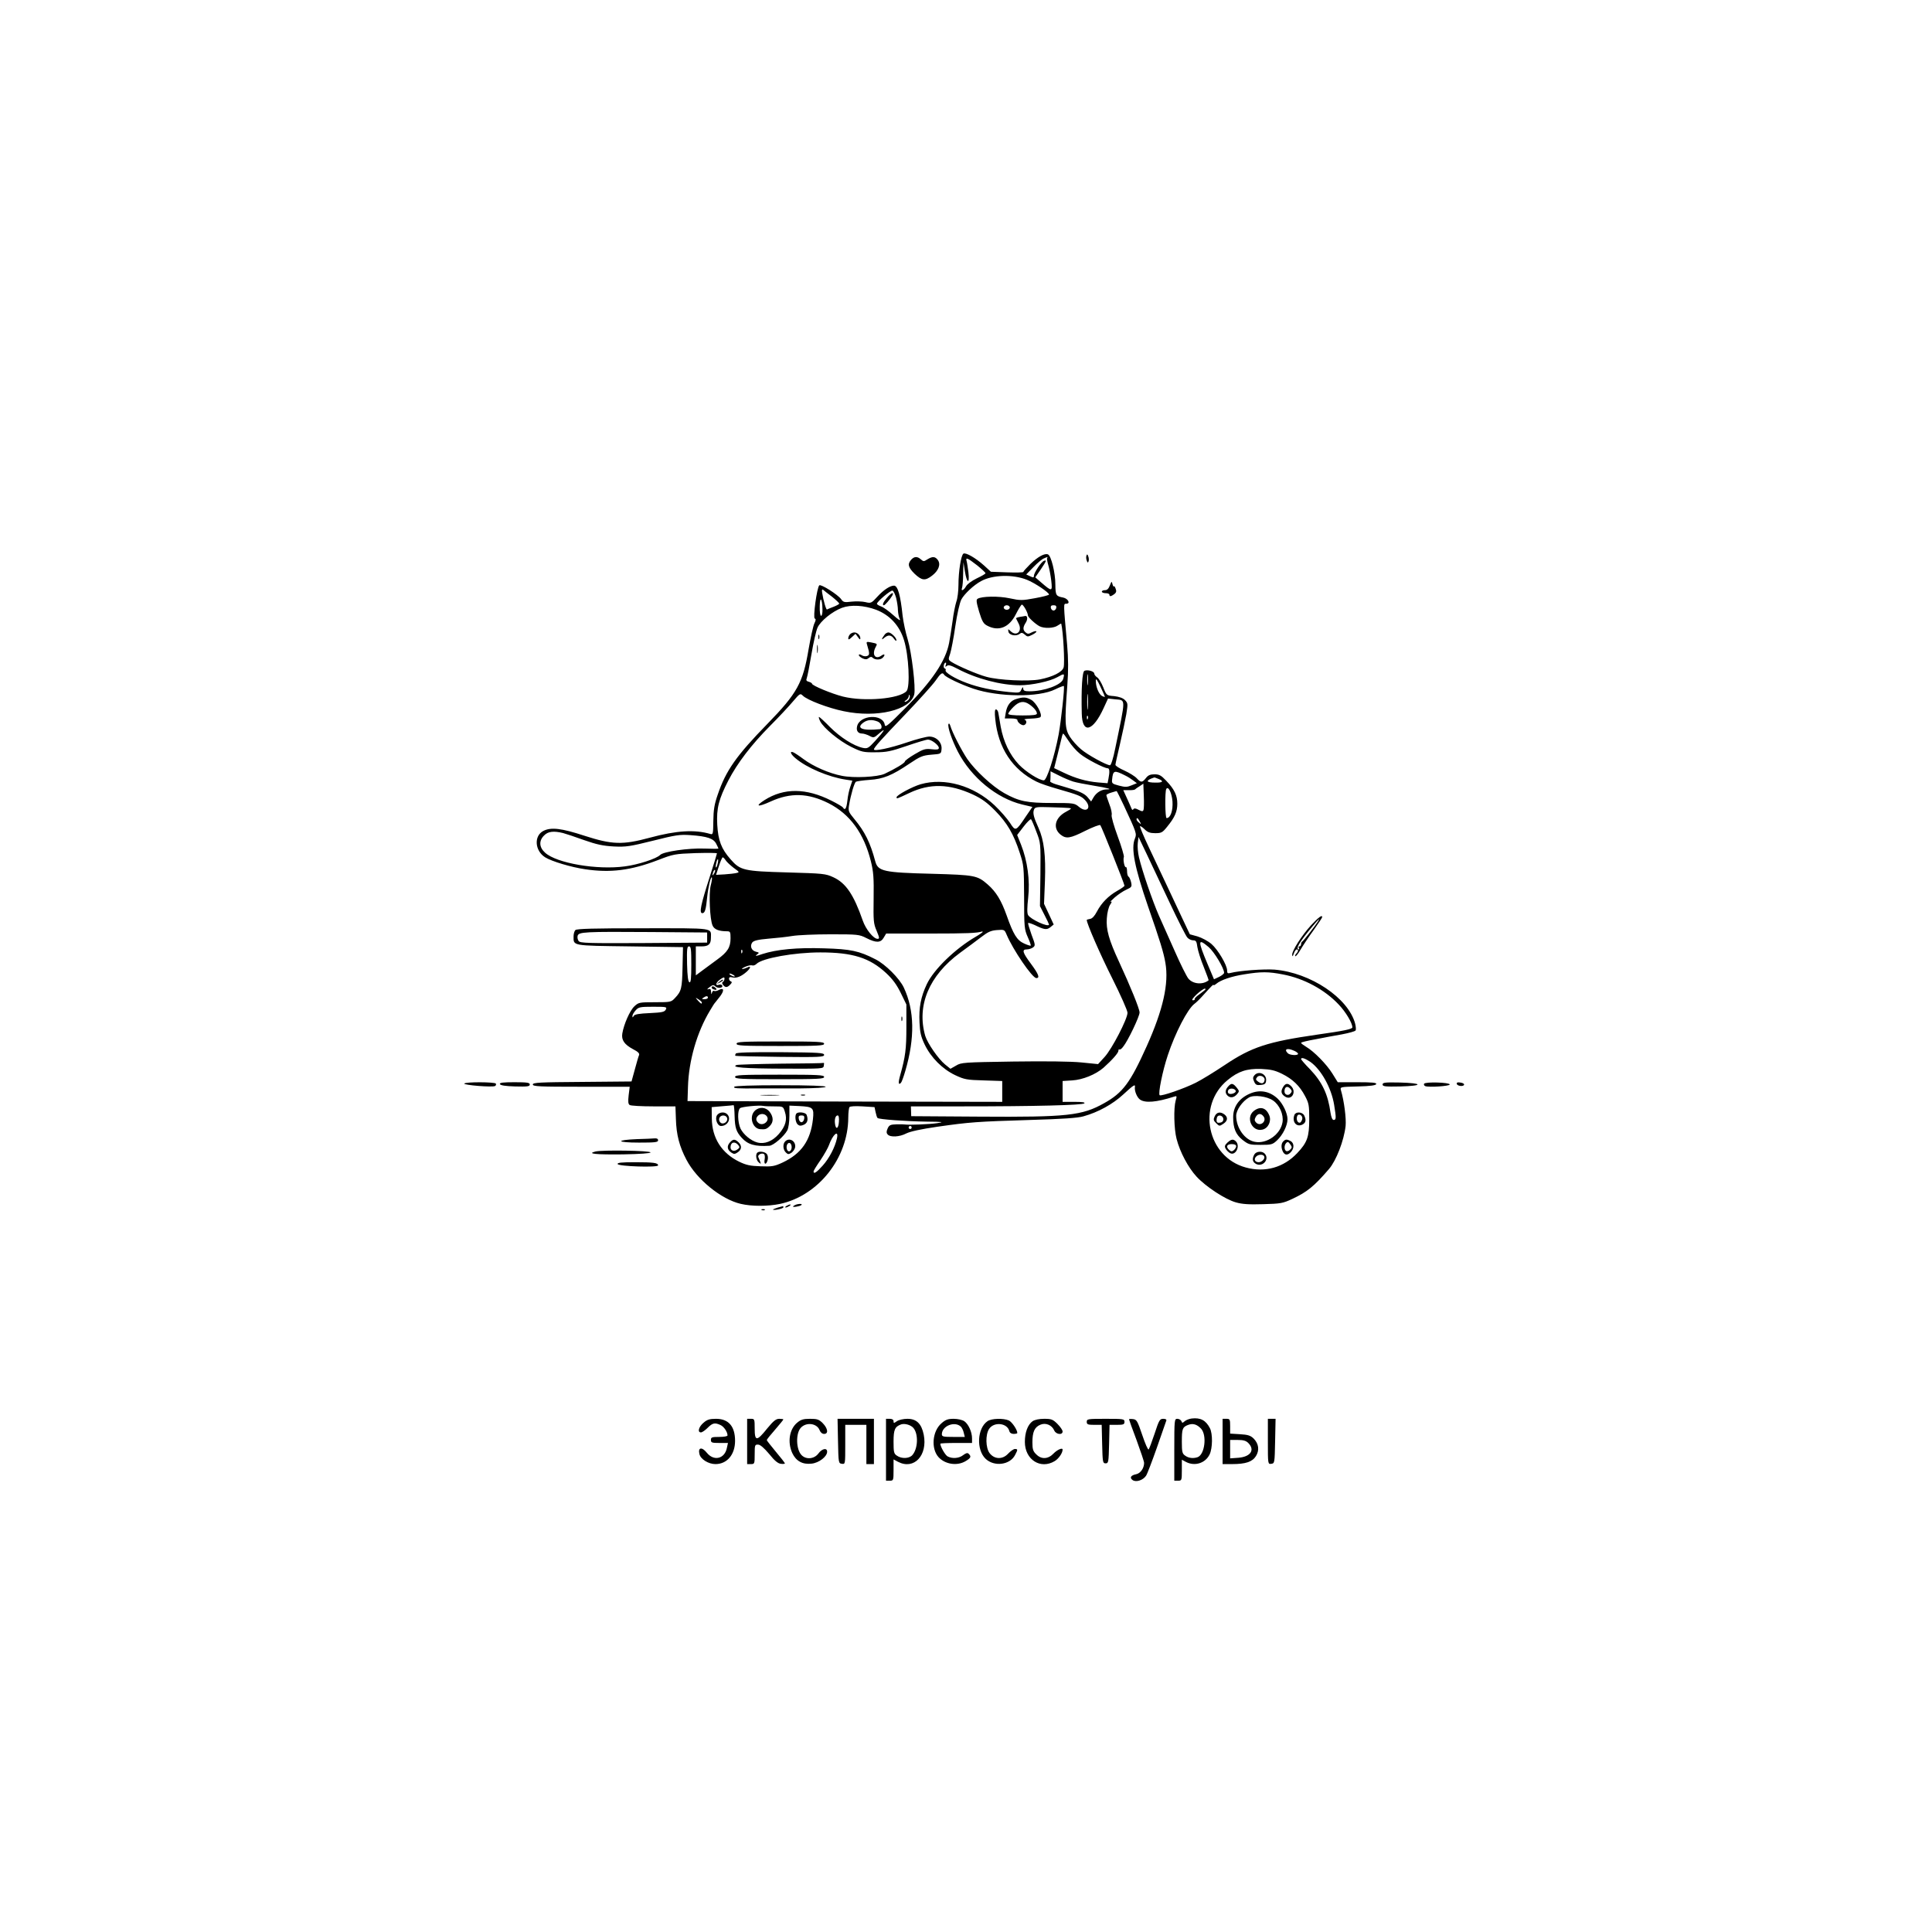 <?xml version="1.0" encoding="UTF-8" standalone="no"?> <svg xmlns="http://www.w3.org/2000/svg" version="1.0" width="1280pt" height="1280pt" viewBox="0 0 1280 1280" preserveAspectRatio="xMidYMid meet"><g transform="translate(0,1280) scale(0.1,-0.1)" fill="#000000" stroke="none"><path d="M6383 9132 c-16 -10 -33 -119 -33 -208 0 -39 -6 -89 -14 -110 -7 -22 -19 -79 -25 -129 -7 -49 -17 -115 -23 -145 -23 -119 -112 -252 -290 -431 -113 -114 -133 -131 -136 -112 -11 77 -169 67 -184 -11 -6 -29 8 -46 34 -46 11 0 32 -7 48 -15 28 -15 31 -14 66 17 48 42 33 15 -29 -52 -43 -47 -50 -51 -80 -45 -61 13 -150 70 -217 137 -37 38 -70 68 -74 68 -3 0 0 -13 8 -29 24 -46 125 -129 205 -169 69 -34 81 -37 160 -36 74 0 103 6 208 42 67 23 130 42 141 42 24 0 72 -37 72 -55 0 -11 -11 -13 -47 -9 -42 5 -56 1 -113 -33 -36 -21 -65 -43 -65 -48 1 -10 -68 -51 -135 -82 -47 -21 -203 -29 -282 -13 -85 16 -191 63 -255 111 -29 22 -60 42 -68 45 -25 10 -17 -13 16 -40 74 -63 219 -124 331 -141 l45 -7 -13 -39 c-8 -21 -17 -63 -20 -94 -6 -53 -16 -67 -29 -45 -4 6 -38 26 -76 45 -168 85 -315 86 -444 4 -67 -43 -44 -48 41 -9 132 60 248 56 382 -11 143 -72 236 -200 282 -386 17 -69 20 -110 18 -245 -2 -149 -1 -167 20 -215 19 -46 20 -53 6 -53 -27 0 -78 63 -98 121 -60 172 -112 249 -195 287 -52 24 -66 25 -305 32 -287 8 -311 13 -375 86 -62 70 -83 125 -89 230 -6 109 10 170 74 294 59 114 152 236 276 361 57 57 125 130 151 161 46 54 49 56 66 39 29 -29 168 -82 271 -103 219 -46 441 7 467 111 11 44 -17 278 -43 364 -14 45 -29 116 -34 158 -14 135 -32 199 -57 199 -26 0 -69 -28 -110 -73 -40 -44 -43 -45 -80 -36 -21 5 -62 6 -91 3 -48 -6 -55 -4 -69 16 -22 31 -135 102 -145 92 -16 -16 -43 -215 -30 -220 8 -2 8 -11 -2 -31 -8 -15 -25 -93 -39 -173 -37 -222 -76 -292 -272 -493 -206 -211 -276 -310 -330 -470 -22 -63 -28 -100 -29 -173 -1 -88 -2 -93 -21 -87 -102 30 -223 23 -400 -25 -181 -49 -250 -46 -433 13 -153 50 -221 58 -272 32 -64 -33 -57 -132 12 -175 43 -27 174 -66 265 -79 167 -25 303 -8 483 61 101 39 110 41 248 46 78 2 142 2 142 -2 0 -3 -22 -75 -49 -159 -58 -181 -70 -237 -48 -237 17 0 24 22 32 105 7 68 24 139 31 132 3 -2 0 -26 -7 -52 -14 -55 -6 -228 12 -267 11 -26 43 -38 95 -38 22 0 24 -4 24 -46 0 -60 -19 -91 -88 -141 -32 -23 -76 -56 -99 -73 l-43 -32 0 96 0 96 38 0 c46 0 62 14 62 56 0 69 33 64 -449 64 -327 0 -440 -3 -449 -12 -7 -7 -12 -26 -12 -42 0 -63 -14 -61 372 -66 l353 -5 -3 -134 c-3 -138 -7 -158 -50 -203 -25 -27 -29 -28 -133 -28 -103 0 -108 -1 -136 -27 -30 -28 -70 -119 -80 -180 -7 -43 13 -73 71 -104 33 -17 44 -28 40 -39 -4 -8 -16 -51 -28 -95 l-22 -80 -327 -3 c-281 -2 -327 -4 -327 -17 0 -13 44 -15 321 -15 l321 0 -7 -56 c-5 -43 -3 -59 7 -65 7 -5 78 -9 158 -9 l145 0 3 -83 c3 -105 23 -182 70 -271 68 -130 230 -262 360 -292 73 -17 179 -17 261 0 253 55 450 304 451 571 0 33 4 65 8 70 4 6 38 8 87 5 l79 -5 7 -33 c4 -18 9 -36 13 -39 9 -9 183 -22 326 -24 108 -1 118 -3 70 -10 -51 -8 -192 -13 -215 -9 -5 1 -31 2 -56 1 -39 -1 -48 -5 -58 -27 -9 -20 -9 -30 0 -40 17 -20 79 -17 124 7 27 13 95 28 205 44 217 31 261 34 615 45 212 6 316 13 353 24 98 27 195 81 264 145 67 62 81 71 77 49 -4 -25 14 -69 34 -83 34 -24 109 -18 224 19 21 7 21 5 12 -26 -14 -50 -11 -187 6 -253 22 -87 78 -192 133 -251 61 -66 189 -150 260 -170 42 -12 86 -15 181 -12 116 3 131 6 193 35 98 46 143 82 243 198 48 56 99 188 110 285 5 49 -10 167 -31 237 -6 22 -5 22 112 25 83 2 119 7 122 16 3 9 -27 12 -126 12 l-129 0 -36 58 c-38 61 -121 146 -174 177 -18 11 -33 22 -33 26 0 4 42 14 93 23 50 10 130 25 177 33 47 9 88 20 91 26 4 5 2 26 -3 46 -46 170 -296 337 -534 357 -72 5 -235 -7 -291 -22 -19 -5 -23 -2 -23 16 0 36 -61 139 -104 176 -22 19 -63 41 -92 50 l-51 14 -51 108 c-28 59 -74 157 -102 217 -29 61 -81 172 -117 248 -36 76 -63 140 -60 143 2 3 16 -6 30 -20 20 -20 36 -26 71 -26 40 0 48 4 79 43 50 61 67 100 67 152 0 55 -19 96 -74 153 -33 35 -46 42 -77 42 -28 0 -43 -6 -57 -25 -25 -31 -33 -31 -61 -1 -12 13 -49 36 -82 51 -32 14 -59 31 -59 38 0 7 14 68 30 137 16 69 35 158 42 198 11 69 11 73 -9 94 -14 14 -39 22 -71 26 -51 4 -51 4 -73 59 -12 30 -30 60 -41 66 -10 7 -18 17 -18 24 0 15 -43 28 -65 19 -15 -5 -22 -119 -18 -284 3 -137 74 -119 145 37 l29 63 46 -5 c73 -8 73 19 2 -324 -13 -66 -28 -113 -35 -113 -23 0 -151 70 -193 107 -24 20 -57 57 -73 82 -33 52 -35 97 -17 337 8 105 7 179 -1 272 -25 281 -25 272 -6 272 30 0 13 34 -20 41 -48 9 -51 14 -52 87 0 78 -28 191 -49 199 -22 9 -66 -15 -116 -63 -26 -26 -47 -49 -47 -53 0 -4 -48 -5 -107 -3 l-108 4 -46 42 c-57 51 -121 87 -136 78z m555 -28 c-3 -3 0 -24 7 -47 7 -23 16 -71 20 -105 8 -73 5 -73 -68 -10 l-38 33 36 52 c39 58 41 65 21 57 -18 -7 -66 -79 -66 -99 0 -12 -4 -13 -25 -3 l-26 12 48 49 c26 27 57 53 68 57 25 11 30 12 23 4z m-465 -49 c31 -25 57 -49 56 -53 0 -4 -26 -19 -58 -34 -33 -16 -63 -38 -71 -53 -15 -27 -36 -35 -26 -9 3 9 7 50 7 92 l2 77 10 -62 c13 -80 32 -84 23 -5 -4 31 -9 65 -12 75 -8 27 6 21 69 -28z m330 -96 c51 -20 147 -84 147 -98 0 -4 -42 -15 -92 -24 -86 -16 -98 -16 -168 -1 -74 16 -185 14 -213 -3 -11 -6 -8 -24 10 -86 20 -65 29 -80 55 -93 75 -39 144 -11 188 76 16 32 34 61 39 64 8 5 41 -51 41 -71 0 -12 49 -57 77 -72 31 -16 95 -14 121 5 12 8 22 14 23 12 13 -52 24 -257 16 -289 -8 -31 -71 -63 -156 -80 -78 -15 -273 -6 -356 17 -60 16 -190 72 -232 99 -21 14 -21 17 -8 54 7 22 23 103 34 181 12 82 29 156 40 178 19 36 82 96 131 122 76 42 210 46 303 9z m-1290 -113 c26 -21 47 -41 47 -45 0 -4 -17 -13 -37 -21 -21 -8 -41 -16 -44 -18 -6 -3 -24 60 -32 111 -3 19 -1 25 7 19 6 -5 32 -26 59 -46z m424 -7 c6 -24 12 -61 12 -82 1 -21 6 -48 13 -60 6 -13 -12 -1 -43 27 -30 27 -66 53 -81 58 -16 6 -28 13 -28 18 0 14 91 91 103 87 7 -2 17 -23 24 -48z m-488 -76 c1 -24 -3 -43 -9 -43 -6 0 -10 27 -9 63 1 71 17 53 18 -20z m356 -3 c90 -35 154 -104 184 -200 32 -102 42 -311 17 -339 -47 -51 -280 -71 -421 -36 -75 19 -205 73 -205 85 0 4 -10 10 -21 13 -16 4 -20 10 -14 24 4 10 18 81 31 158 13 77 31 156 40 176 19 44 98 108 162 132 60 22 146 17 227 -13z m885 15 c0 -8 -9 -15 -20 -15 -11 0 -20 7 -20 15 0 8 9 15 20 15 11 0 20 -7 20 -15z m308 -2 c-2 -10 -10 -18 -18 -18 -8 0 -16 8 -18 18 -2 12 3 17 18 17 15 0 20 -5 18 -17z m-732 -379 c-5 -13 -4 -14 7 -6 10 9 27 4 71 -19 124 -66 289 -109 413 -109 78 0 200 26 249 54 46 26 48 25 38 -12 -11 -40 -126 -82 -224 -82 -31 0 -40 4 -41 18 0 13 -3 12 -12 -6 -10 -23 -14 -23 -81 -17 -110 11 -204 31 -281 60 -79 29 -148 71 -140 85 3 4 0 10 -7 12 -11 4 -5 38 8 38 3 0 3 -7 0 -16z m941 -126 c-2 -18 -4 -6 -4 27 0 33 2 48 4 33 2 -15 2 -42 0 -60z m-952 62 c10 -17 114 -66 195 -93 167 -56 433 -58 541 -4 29 14 55 24 57 22 7 -6 -18 -230 -34 -320 -27 -145 -79 -305 -98 -305 -31 0 -119 56 -166 105 -61 65 -102 152 -120 250 -6 39 -14 80 -16 93 -2 12 -9 22 -16 22 -7 0 -9 -20 -4 -65 19 -191 114 -334 272 -413 23 -12 88 -34 145 -50 133 -38 153 -46 178 -73 46 -50 12 -88 -40 -45 -30 25 -34 26 -177 26 -169 0 -221 11 -318 65 -80 45 -192 149 -246 227 -38 57 -99 175 -112 220 -5 14 -9 18 -12 11 -8 -18 23 -107 62 -183 89 -171 257 -309 426 -350 l68 -16 -44 -64 c-66 -99 -68 -99 -105 -41 -18 27 -63 79 -101 115 -139 131 -332 186 -491 140 -55 -16 -159 -72 -159 -86 0 -12 1 -11 84 28 137 65 265 62 422 -10 59 -28 93 -52 148 -108 79 -81 121 -152 162 -278 27 -82 28 -93 29 -295 0 -199 2 -213 24 -263 13 -29 22 -54 20 -57 -3 -2 -22 4 -44 14 -47 21 -71 59 -116 187 -35 98 -69 155 -125 204 -69 60 -84 63 -369 71 -320 8 -358 16 -376 82 -33 124 -69 197 -139 281 -38 46 -41 53 -35 90 12 72 35 150 46 157 6 3 46 9 89 12 92 6 149 29 266 108 70 47 86 54 144 59 65 5 65 5 68 37 4 44 -34 83 -81 83 -18 0 -85 -17 -149 -39 -112 -38 -218 -60 -218 -46 0 12 48 66 213 238 88 92 176 190 195 217 35 51 46 58 57 40z m1065 -146 c0 -3 -9 0 -19 5 -21 12 -41 60 -41 100 0 20 7 11 30 -37 17 -35 30 -66 30 -68z m-113 -76 c-2 -24 -4 -5 -4 42 0 47 2 66 4 43 2 -24 2 -62 0 -85z m-1187 57 c-7 -8 -18 -15 -24 -15 -6 0 -3 5 7 11 9 5 17 18 18 27 0 11 2 12 6 4 3 -7 -1 -19 -7 -27z m1187 -127 c-3 -8 -6 -5 -6 6 -1 11 2 17 5 13 3 -3 4 -12 1 -19z m-1393 -18 c27 -10 37 -49 14 -51 -116 -12 -160 7 -106 45 26 18 56 20 92 6z m1266 -129 c17 -27 51 -66 75 -85 41 -34 160 -96 184 -96 12 0 14 -23 5 -68 l-6 -31 -62 5 c-80 7 -152 28 -229 65 l-63 30 22 87 c12 48 24 99 28 115 3 15 8 27 10 27 2 0 18 -22 36 -49z m30 -269 c19 -6 80 -18 135 -27 98 -16 129 -25 87 -25 -34 0 -67 -20 -86 -51 l-17 -29 -24 29 c-17 20 -47 35 -97 51 -40 12 -91 28 -113 34 -22 7 -39 16 -37 19 1 4 2 20 2 37 l0 30 58 -29 c31 -16 73 -33 92 -39z m345 40 c17 -8 40 -23 53 -33 l24 -18 -35 -14 c-28 -12 -42 -13 -83 -2 -46 12 -49 15 -46 41 6 61 14 63 87 26z m219 -22 c39 -15 31 -26 -18 -25 -66 0 -69 14 -9 34 1 1 13 -3 27 -9z m-98 -206 c-4 -11 -10 -11 -33 1 -18 10 -29 11 -34 4 -4 -7 -8 -6 -12 3 -3 7 -16 38 -30 68 l-25 55 37 0 c20 -1 38 2 41 5 3 3 16 13 30 21 l25 17 3 -81 c2 -44 1 -86 -2 -93z m192 56 c4 -60 -13 -110 -39 -110 -10 0 -12 176 -2 193 13 22 37 -27 41 -83z m-322 -27 c85 -183 86 -186 73 -219 -27 -64 -2 -190 87 -449 79 -226 104 -308 115 -374 24 -137 -15 -310 -124 -553 -109 -242 -158 -308 -282 -377 -146 -82 -242 -93 -824 -89 l-454 3 -1 33 -1 32 337 0 c489 0 800 8 812 20 7 7 -14 10 -67 10 l-77 0 0 69 0 69 63 4 c70 4 156 39 208 84 57 51 99 98 99 113 0 8 3 11 6 8 4 -3 15 4 25 18 32 39 109 201 109 227 0 24 -61 174 -137 338 -66 142 -86 213 -80 286 2 36 12 76 22 90 12 18 13 24 4 20 -8 -4 4 8 26 28 22 19 57 43 78 52 35 16 37 20 31 48 -4 17 -11 34 -17 38 -6 3 -10 20 -10 37 0 16 -4 28 -7 26 -10 -6 -21 51 -14 68 2 7 -16 69 -41 136 -25 68 -43 131 -40 141 3 10 -3 42 -15 71 -11 30 -20 57 -20 61 0 4 15 12 33 17 17 5 33 10 35 10 1 1 23 -43 48 -96z m-366 -16 c23 -2 21 -4 -17 -25 -74 -39 -90 -109 -36 -152 37 -29 63 -25 164 26 51 25 95 42 99 37 8 -9 160 -389 160 -401 0 -4 -21 -19 -48 -34 -58 -33 -104 -79 -135 -138 -15 -29 -31 -46 -45 -48 -12 -2 -22 -5 -22 -7 0 -24 90 -230 170 -389 55 -110 100 -211 100 -226 0 -41 -104 -241 -152 -293 l-43 -47 -110 11 c-69 7 -237 9 -453 6 -327 -5 -344 -6 -378 -27 l-37 -21 -36 29 c-45 37 -116 140 -131 189 -58 201 25 399 230 550 47 34 110 81 140 104 44 34 64 44 105 47 49 4 50 3 64 -30 42 -100 170 -288 197 -288 25 0 15 26 -36 95 -56 75 -61 95 -27 95 13 0 31 6 41 13 16 12 16 17 -10 85 -14 40 -25 75 -22 77 2 2 22 -4 44 -14 63 -31 79 -33 103 -14 l22 18 -32 69 -32 68 6 152 c6 168 -6 270 -43 352 -32 70 -38 97 -30 119 7 18 15 20 106 17 55 -1 110 -4 124 -5z m-214 -157 c29 -75 29 -76 27 -284 l-3 -209 30 -59 c17 -32 30 -61 30 -63 0 -22 -123 34 -139 63 -7 13 -6 51 1 115 13 113 -5 244 -47 350 l-26 65 43 56 c23 30 46 52 49 48 4 -4 20 -41 35 -82z m685 68 c11 -21 11 -22 -4 -9 -10 7 -17 17 -17 22 0 15 9 10 21 -13z m-3821 -77 c19 -5 82 -26 140 -47 83 -29 124 -38 196 -42 82 -4 107 0 260 38 151 38 177 42 249 37 111 -8 152 -22 170 -57 8 -16 15 -30 15 -32 0 -2 -42 -2 -94 0 -105 4 -270 -20 -292 -42 -24 -25 -147 -65 -234 -76 -184 -25 -453 21 -529 91 -39 35 -42 79 -6 114 26 27 63 31 125 16z m4021 -465 c54 -115 106 -217 115 -227 9 -11 27 -19 39 -19 19 0 23 -7 28 -45 4 -24 22 -83 42 -131 19 -48 34 -88 32 -89 -39 -31 -104 -25 -134 12 -12 15 -52 95 -88 177 -37 83 -85 191 -107 240 -42 96 -111 296 -132 386 -7 30 -11 73 -8 95 l5 40 55 -115 c30 -63 99 -209 153 -324z m-2943 284 c7 -11 31 -33 53 -50 39 -28 40 -29 17 -34 -12 -3 -48 -7 -78 -9 l-56 -3 19 58 c10 32 22 58 25 58 4 0 13 -9 20 -20z m-54 -24 c-3 -15 -8 -25 -11 -23 -2 3 -1 17 3 31 3 15 8 25 11 23 2 -3 1 -17 -3 -31z m-23 -63 c-12 -20 -14 -14 -5 12 4 9 9 14 11 11 3 -2 0 -13 -6 -23z m-46 -424 l0 -34 -420 -3 c-371 -2 -421 0 -431 13 -7 9 -10 25 -7 35 7 26 44 28 488 25 l370 -3 0 -33z m1825 36 c0 -2 -21 -17 -47 -32 -134 -78 -277 -216 -323 -314 -39 -83 -53 -154 -48 -253 3 -66 9 -93 34 -146 42 -87 118 -163 202 -203 62 -29 77 -32 190 -35 l122 -4 0 -69 0 -69 -1042 2 -1043 3 3 95 c5 172 59 361 146 505 16 28 32 52 36 55 3 3 17 22 33 42 28 39 22 57 -13 38 -11 -6 -24 -8 -29 -5 -5 3 -12 -3 -14 -12 -3 -13 -5 -12 -6 6 -1 18 -5 22 -18 17 -11 -4 -8 2 7 13 22 17 27 18 41 5 17 -15 53 -9 43 8 -3 5 -12 7 -20 4 -27 -10 -23 13 6 34 24 17 30 18 30 6 0 -8 -5 -18 -10 -21 -8 -5 -7 -11 1 -21 15 -18 27 -18 47 3 12 12 13 18 4 21 -6 2 -12 10 -12 18 0 10 7 13 24 8 26 -6 58 7 94 39 27 25 29 41 3 27 -11 -5 -26 -10 -33 -10 -7 1 2 7 20 15 18 8 38 12 46 9 7 -3 20 2 28 10 38 38 251 76 423 76 213 0 326 -35 436 -137 43 -40 70 -77 97 -132 l37 -76 0 -150 c0 -144 -6 -194 -41 -319 -14 -49 -12 -68 5 -50 5 5 18 41 29 79 64 219 61 401 -10 552 -28 60 -122 155 -189 188 -107 55 -163 67 -339 72 -179 6 -315 -7 -410 -38 -40 -14 -50 -15 -36 -4 18 13 17 14 -7 20 -29 8 -40 37 -23 61 10 12 37 19 107 25 52 4 123 12 159 18 36 6 150 11 253 11 180 0 190 -1 237 -25 65 -33 95 -32 115 3 l16 27 292 0 c243 0 312 3 345 14 1 1 2 -1 2 -4z m1498 -100 c37 -32 102 -140 102 -170 0 -6 -15 -18 -33 -27 l-34 -16 -41 97 c-68 161 -67 178 6 116z m-3428 -116 c0 -92 -3 -120 -12 -117 -9 3 -14 39 -16 121 -2 100 0 117 13 117 13 0 15 -19 15 -121z m337 79 c-3 -8 -6 -5 -6 6 -1 11 2 17 5 13 3 -3 4 -12 1 -19z m3583 -144 c138 -26 276 -100 369 -199 47 -49 90 -122 91 -151 0 -12 -51 -23 -235 -49 -326 -47 -433 -82 -609 -200 -69 -46 -155 -99 -193 -118 -77 -39 -231 -92 -240 -83 -11 11 19 160 54 265 49 148 131 306 176 340 10 7 33 29 50 48 67 74 77 84 77 77 0 -4 8 0 18 8 29 25 102 50 187 63 110 18 159 18 255 -1z m-3640 -4 c8 -5 11 -10 5 -10 -5 0 -17 5 -25 10 -8 5 -10 10 -5 10 6 0 17 -5 25 -10z m3117 -104 c-9 -7 -28 -22 -42 -32 -13 -10 -22 -21 -20 -24 2 -4 -3 -7 -12 -7 -10 0 -1 14 25 39 23 21 47 38 54 38 8 -1 7 -5 -5 -14z m-3287 -46 c0 -5 -10 -10 -22 -10 -19 0 -20 2 -8 10 19 13 30 13 30 0z m-40 -32 c0 -12 -6 -9 -26 13 -19 22 -19 22 4 8 12 -8 22 -17 22 -21z m-239 -47 c-9 -16 -25 -19 -106 -23 -70 -3 -99 -8 -106 -18 -7 -13 -9 -13 -9 -1 0 8 10 25 22 38 19 21 30 23 115 23 89 0 93 -1 84 -19z m4164 -273 c14 -6 25 -15 25 -20 0 -12 -54 -10 -68 4 -28 28 -3 37 43 16z m106 -73 c72 -51 140 -173 158 -285 14 -86 14 -100 -3 -100 -9 0 -16 17 -21 48 -17 123 -55 203 -136 288 -33 33 -59 64 -59 67 0 14 25 6 61 -18z m-188 -79 c71 -35 118 -80 154 -149 25 -47 27 -62 27 -152 0 -117 -13 -154 -79 -224 -90 -96 -213 -131 -341 -96 -256 69 -327 410 -121 579 70 58 127 77 222 74 64 -3 91 -9 138 -32z m-3626 -281 c2 -77 11 -104 47 -143 40 -45 89 -59 183 -53 27 1 98 63 119 102 8 16 14 56 14 96 l0 68 67 -3 c90 -5 97 -11 89 -87 -16 -141 -76 -228 -201 -287 -54 -25 -70 -28 -146 -25 -68 2 -95 8 -141 30 -117 57 -181 158 -182 287 l-1 75 70 6 c39 3 72 6 75 7 3 1 6 -32 7 -73z m263 65 c58 0 59 0 70 -36 17 -51 5 -95 -40 -147 -43 -49 -95 -69 -143 -56 -42 11 -92 53 -111 92 -19 42 -21 120 -3 135 12 10 127 21 155 15 8 -2 40 -3 72 -3z m428 -102 c-3 -47 -21 -55 -26 -12 -4 31 4 54 18 54 7 0 10 -17 8 -42z m482 -38 c0 -5 -4 -10 -10 -10 -5 0 -10 5 -10 10 0 6 5 10 10 10 6 0 10 -4 10 -10z m-495 -72 c-13 -59 -51 -132 -94 -180 -41 -46 -61 -59 -61 -39 0 5 21 39 46 75 25 37 50 82 56 99 25 71 66 106 53 45z"></path><path d="M6757 8713 c-16 -3 -27 -7 -25 -11 2 -4 10 -19 17 -34 25 -49 -12 -86 -51 -52 -20 19 -20 19 -17 -1 5 -24 52 -33 75 -14 11 9 18 8 33 -5 18 -16 21 -16 51 -1 18 9 29 19 26 22 -3 4 -17 0 -31 -7 -20 -11 -27 -11 -40 0 -19 16 -19 34 1 65 14 22 12 47 -4 44 -4 -1 -20 -4 -35 -6z"></path><path d="M5876 8839 c-25 -29 -33 -49 -20 -49 7 0 40 38 55 63 16 29 -7 20 -35 -14z"></path><path d="M5632 8598 c-7 -7 -12 -19 -12 -27 0 -11 6 -9 24 8 l24 22 16 -22 c11 -16 16 -19 16 -8 0 20 -20 39 -40 39 -9 0 -21 -5 -28 -12z"></path><path d="M5863 8598 c-23 -30 -26 -43 -6 -25 27 23 47 22 66 -5 9 -13 16 -17 16 -10 1 16 -35 52 -53 52 -7 0 -18 -6 -23 -12z"></path><path d="M5422 8580 c0 -14 2 -19 5 -12 2 6 2 18 0 25 -3 6 -5 1 -5 -13z"></path><path d="M5745 8527 c17 -56 17 -67 0 -73 -10 -4 -26 -2 -36 5 -12 7 -19 7 -19 1 0 -6 11 -15 25 -22 19 -8 28 -8 40 2 12 10 19 10 27 2 15 -15 51 -15 66 0 20 20 13 30 -9 14 -40 -28 -64 7 -38 56 13 24 13 23 -30 32 -31 6 -33 4 -26 -17z"></path><path d="M5413 8500 c0 -25 2 -35 4 -22 2 12 2 32 0 45 -2 12 -4 2 -4 -23z"></path><path d="M6733 8169 c-38 -11 -62 -42 -70 -93 l-6 -36 42 0 c22 0 41 -4 41 -9 0 -17 30 -40 45 -35 18 7 20 31 3 36 -7 3 12 6 42 7 30 1 58 5 63 10 16 16 -29 98 -62 115 -33 18 -51 19 -98 5z m87 -36 c30 -21 49 -44 50 -60 0 -10 -25 -13 -95 -13 -62 0 -95 4 -95 11 0 6 15 26 34 45 38 38 69 43 106 17z"></path><path d="M4764 6294 c-18 -14 -18 -15 4 -4 12 6 22 13 22 15 0 8 -5 6 -26 -11z"></path><path d="M4716 6262 c-3 -6 1 -13 10 -16 23 -9 28 -2 10 13 -8 7 -17 8 -20 3z"></path><path d="M5972 6050 c0 -14 2 -19 5 -12 2 6 2 18 0 25 -3 6 -5 1 -5 -13z"></path><path d="M4880 5885 c0 -13 39 -15 290 -15 251 0 290 2 290 15 0 13 -39 15 -290 15 -251 0 -290 -2 -290 -15z"></path><path d="M4875 5820 c-4 -6 -5 -13 -3 -15 2 -2 135 -5 296 -7 263 -3 292 -1 292 13 0 14 -31 16 -289 18 -201 1 -291 -2 -296 -9z"></path><path d="M5175 5753 c-154 -2 -287 -6 -295 -9 -40 -16 51 -23 303 -24 268 -1 272 -1 275 19 2 12 2 20 0 19 -2 -2 -129 -4 -283 -5z"></path><path d="M4870 5665 c0 -13 39 -15 295 -15 256 0 295 2 295 15 0 13 -39 15 -295 15 -256 0 -295 -2 -295 -15z"></path><path d="M4865 5600 c-7 -11 12 -12 165 -11 52 0 173 0 268 0 107 1 172 5 172 11 0 6 -106 10 -299 10 -189 0 -302 -4 -306 -10z"></path><path d="M5048 5543 c28 -2 76 -2 105 0 28 2 5 3 -53 3 -58 0 -81 -1 -52 -3z"></path><path d="M5308 5543 c6 -2 18 -2 25 0 6 3 1 5 -13 5 -14 0 -19 -2 -12 -5z"></path><path d="M8310 5675 c-10 -12 -10 -21 -1 -41 9 -21 17 -25 44 -22 25 2 33 8 35 26 7 45 -49 72 -78 37z m68 -32 c-4 -23 -20 -26 -43 -9 -16 12 -17 16 -6 30 16 19 54 3 49 -21z"></path><path d="M8137 5602 c-20 -22 -22 -43 -5 -60 18 -18 43 -15 63 8 15 17 16 22 4 37 -29 38 -40 40 -62 15z m50 -29 c5 -13 -32 -27 -46 -18 -6 3 -8 12 -4 21 6 17 44 15 50 -3z"></path><path d="M8502 5600 c-18 -29 -15 -47 10 -64 44 -31 81 29 42 68 -21 21 -37 20 -52 -4z m48 -15 c10 -12 10 -18 0 -29 -14 -18 -40 -10 -40 13 0 32 20 40 40 16z"></path><path d="M8280 5554 c-71 -31 -110 -86 -110 -156 0 -73 17 -114 62 -150 40 -31 47 -33 119 -33 73 0 80 2 110 30 38 36 69 98 69 140 0 40 -31 104 -66 137 -53 49 -118 61 -184 32z m154 -45 c43 -29 71 -93 63 -144 -13 -80 -104 -145 -183 -130 -67 12 -124 92 -124 173 0 37 41 96 85 121 32 19 119 8 159 -20z"></path><path d="M8306 5439 c-55 -44 -10 -140 58 -123 39 9 61 57 45 95 -21 51 -60 62 -103 28z m64 -34 c26 -31 -18 -71 -47 -43 -12 12 -13 20 -4 37 14 25 34 27 51 6z"></path><path d="M8048 5405 c-10 -22 -9 -29 10 -47 20 -20 22 -20 46 -4 30 19 33 43 9 62 -28 21 -52 16 -65 -11z m57 -20 c0 -13 -8 -21 -22 -23 -17 -3 -23 2 -23 16 0 10 3 22 7 26 13 13 38 1 38 -19z"></path><path d="M8576 5414 c-18 -47 14 -85 54 -64 22 12 25 31 10 61 -13 23 -55 25 -64 3z m52 -27 c-2 -11 -9 -22 -15 -25 -16 -4 -27 22 -19 43 8 22 38 6 34 -18z"></path><path d="M8132 5230 c-18 -17 -20 -25 -12 -40 6 -11 19 -24 30 -30 36 -19 69 47 38 78 -17 17 -31 15 -56 -8z m58 -24 c0 -7 -7 -19 -15 -26 -12 -10 -18 -10 -30 0 -25 21 -18 40 15 40 19 0 30 -5 30 -14z"></path><path d="M8502 5238 c-15 -15 -15 -43 -2 -69 13 -24 32 -24 53 -1 23 25 21 59 -2 72 -25 13 -34 13 -49 -2z m45 -55 c-8 -9 -20 -12 -26 -9 -14 9 -14 39 1 54 9 9 15 7 26 -9 13 -18 13 -23 -1 -36z"></path><path d="M8310 5151 c-16 -30 -12 -49 11 -62 46 -24 93 33 57 69 -18 18 -56 14 -68 -7z m65 -11 c9 -15 -14 -40 -36 -40 -24 0 -33 18 -19 35 14 17 46 20 55 5z"></path><path d="M4749 5409 c-13 -25 5 -69 28 -69 44 0 70 49 41 78 -19 19 -56 14 -69 -9z m68 -15 c9 -25 -26 -49 -44 -31 -8 7 -11 21 -7 30 8 22 43 22 51 1z"></path><path d="M5277 5423 c-13 -12 -7 -60 8 -73 12 -10 21 -10 40 -2 25 11 31 34 19 66 -6 16 -54 22 -67 9z m51 -35 c-2 -13 -10 -23 -18 -23 -8 0 -16 10 -18 23 -3 17 2 22 18 22 16 0 21 -5 18 -22z"></path><path d="M4836 5231 c-22 -24 -18 -49 9 -67 18 -12 24 -11 43 2 27 18 28 45 4 67 -24 22 -35 21 -56 -2z m55 -17 c11 -14 10 -18 -5 -29 -22 -17 -46 -9 -46 14 0 34 28 42 51 15z"></path><path d="M5202 5238 c-17 -17 -15 -54 4 -73 14 -14 19 -14 38 -2 11 8 22 24 24 36 6 41 -38 67 -66 39z m43 -38 c0 -27 -22 -39 -31 -16 -8 22 3 49 19 43 6 -2 12 -14 12 -27z"></path><path d="M5017 5163 c-13 -12 -7 -51 10 -64 18 -15 18 -15 -3 35 -6 15 22 30 38 20 5 -4 7 -19 4 -35 -7 -36 11 -39 20 -4 4 15 1 32 -6 40 -13 15 -51 20 -63 8z"></path><path d="M5000 5440 c-38 -38 -15 -116 35 -121 35 -3 44 0 65 21 26 26 25 60 -1 94 -25 32 -70 35 -99 6z m79 -34 c25 -30 -24 -71 -54 -46 -18 15 -19 32 -3 48 16 16 43 15 57 -2z"></path><path d="M7198 9119 c-3 -8 -2 -23 2 -33 5 -15 8 -16 12 -5 3 8 2 23 -2 33 -5 15 -8 16 -12 5z"></path><path d="M6037 9092 c-26 -29 -20 -52 23 -94 48 -45 69 -47 115 -12 43 33 59 74 39 103 -18 25 -36 26 -70 5 -23 -15 -26 -15 -43 0 -23 21 -44 20 -64 -2z"></path><path d="M7353 8921 c-8 -21 -18 -31 -32 -31 -12 0 -21 -4 -21 -10 0 -5 11 -10 25 -10 14 0 25 -4 25 -10 0 -14 11 -12 33 4 13 11 15 19 8 37 -5 13 -10 20 -11 14 -1 -5 -5 0 -9 13 -6 23 -6 23 -18 -7z"></path><path d="M8687 6671 c-62 -68 -127 -169 -126 -197 0 -14 4 -11 11 9 5 15 14 27 19 27 13 0 11 -14 -3 -28 -6 -6 -9 -14 -6 -17 3 -3 18 15 33 41 16 27 54 85 87 130 32 45 58 84 58 88 0 17 -23 0 -73 -53z m46 26 c-17 -28 -98 -132 -105 -135 -5 -2 -8 -10 -8 -18 0 -8 -5 -14 -11 -14 -5 0 -7 -4 -4 -10 3 -5 4 -10 1 -10 -26 0 2 49 94 158 35 42 48 53 33 29z"></path><path d="M3076 5621 c-7 -10 188 -26 204 -16 6 3 8 11 5 16 -8 11 -202 12 -209 0z"></path><path d="M3312 5618 c3 -9 35 -14 101 -16 82 -2 97 0 97 13 0 12 -17 15 -101 15 -76 0 -100 -3 -97 -12z"></path><path d="M9160 5615 c0 -13 16 -15 118 -13 153 4 151 22 -3 26 -99 2 -115 0 -115 -13z"></path><path d="M9435 5620 c-3 -5 0 -13 8 -16 24 -9 162 0 162 11 0 14 -161 19 -170 5z"></path><path d="M9652 5618 c5 -15 48 -18 48 -3 0 6 -11 11 -26 13 -18 3 -25 0 -22 -10z"></path><path d="M4220 5253 c-146 -6 -136 -23 13 -23 106 0 127 2 127 15 0 10 -8 14 -22 13 -13 -1 -66 -4 -118 -5z"></path><path d="M3945 5171 c-60 -15 1 -21 183 -19 113 2 182 7 182 13 0 12 -319 17 -365 6z"></path><path d="M4092 5088 c5 -16 268 -24 268 -9 0 17 -31 21 -152 21 -91 0 -119 -3 -116 -12z"></path><path d="M5285 4822 c-11 -2 -24 -8 -30 -14 -9 -9 43 -1 54 8 8 7 -4 10 -24 6z"></path><path d="M5210 4810 c-8 -5 -10 -10 -5 -10 6 0 17 5 25 10 8 5 11 10 5 10 -5 0 -17 -5 -25 -10z"></path><path d="M5151 4799 c-18 -6 -32 -12 -30 -13 8 -7 69 7 69 15 0 5 -1 9 -2 8 -2 0 -18 -5 -37 -10z"></path><path d="M5048 4783 c7 -3 16 -2 19 1 4 3 -2 6 -13 5 -11 0 -14 -3 -6 -6z"></path><path d="M7895 3402 c-16 -2 -37 -10 -46 -18 -15 -13 -17 -13 -22 1 -4 8 -16 15 -27 15 -19 0 -20 -6 -20 -205 l0 -205 25 0 c24 0 25 2 25 69 l0 70 28 -15 c58 -30 128 -8 156 50 20 42 21 137 2 174 -27 52 -62 71 -121 64z m63 -68 c39 -44 24 -170 -23 -188 -28 -10 -60 -7 -83 10 -19 13 -22 24 -22 92 0 85 4 97 40 111 33 13 60 5 88 -25z"></path><path d="M4661 3374 c-32 -27 -42 -64 -17 -64 8 0 28 14 44 30 33 33 48 36 85 19 23 -10 47 -46 47 -69 0 -6 -25 -10 -55 -10 -48 0 -55 -2 -55 -20 0 -18 7 -20 56 -20 l57 0 -7 -32 c-14 -73 -86 -91 -133 -33 -33 41 -60 36 -49 -9 8 -34 60 -66 106 -66 77 0 130 63 130 154 0 96 -43 146 -126 146 -42 0 -59 -5 -83 -26z"></path><path d="M4950 3250 l0 -150 25 0 c24 0 25 2 25 65 0 61 1 65 23 64 14 0 39 -22 73 -62 35 -44 58 -63 77 -65 15 -2 27 -1 27 3 0 3 -27 38 -60 77 -33 40 -60 74 -60 77 0 4 25 35 55 69 30 35 55 65 55 68 0 2 -12 4 -27 4 -22 0 -39 -14 -81 -65 -68 -85 -82 -85 -82 0 0 63 -1 65 -25 65 l-25 0 0 -150z"></path><path d="M5281 3374 c-51 -43 -65 -128 -32 -201 25 -53 68 -77 128 -70 49 5 103 47 103 79 0 28 -34 21 -58 -12 -27 -36 -80 -42 -111 -11 -37 37 -40 143 -6 181 36 40 107 31 125 -15 6 -15 17 -25 30 -25 30 0 25 36 -9 71 -25 25 -37 29 -84 29 -45 0 -61 -5 -86 -26z"></path><path d="M5552 3253 c3 -145 3 -148 26 -151 22 -3 22 -3 22 127 l0 131 70 0 70 0 0 -130 0 -130 25 0 25 0 0 150 0 150 -120 0 -121 0 3 -147z"></path><path d="M5870 3195 l0 -205 25 0 c24 0 25 2 25 70 l0 71 30 -16 c106 -55 197 43 170 180 -15 73 -48 105 -108 105 -27 0 -57 -7 -70 -16 -20 -14 -22 -14 -22 0 0 10 -9 16 -25 16 l-25 0 0 -205z m181 145 c35 -40 31 -139 -7 -181 -21 -23 -71 -25 -102 -3 -20 13 -22 24 -22 93 0 80 9 99 50 114 24 8 63 -3 81 -23z"></path><path d="M6237 3370 c-60 -52 -70 -167 -19 -224 44 -48 124 -60 180 -26 35 21 38 30 20 48 -8 8 -17 6 -36 -8 -27 -22 -72 -26 -104 -9 -16 9 -48 64 -48 84 0 3 47 5 105 5 l105 0 0 30 c0 42 -23 94 -51 114 -14 9 -43 16 -71 16 -38 0 -54 -6 -81 -30z m130 -23 c6 -7 15 -24 18 -39 l7 -28 -76 0 c-66 0 -76 2 -76 18 1 56 87 89 127 49z"></path><path d="M6542 3384 c-68 -47 -75 -189 -12 -249 57 -54 161 -41 195 25 19 36 19 40 -1 40 -9 0 -29 -14 -45 -31 -37 -40 -91 -38 -123 4 -26 35 -28 122 -3 160 32 49 120 40 134 -14 3 -12 14 -19 29 -19 13 0 24 3 24 6 0 21 -35 73 -56 83 -36 16 -116 14 -142 -5z"></path><path d="M6841 3384 c-32 -23 -51 -74 -51 -137 0 -118 104 -184 198 -127 26 16 52 53 52 76 0 15 -36 -1 -60 -26 -36 -38 -81 -40 -115 -5 -21 20 -25 34 -25 79 0 69 14 101 53 117 35 15 76 -2 92 -39 12 -26 55 -31 55 -6 0 9 -15 31 -34 50 -30 30 -40 34 -88 34 -33 0 -62 -6 -77 -16z"></path><path d="M7200 3380 c0 -17 7 -20 50 -20 l49 0 3 -127 c3 -120 4 -128 23 -128 19 0 20 8 23 128 l3 127 49 0 c43 0 50 3 50 20 0 19 -7 20 -125 20 -118 0 -125 -1 -125 -20z"></path><path d="M7480 3397 c0 -2 22 -65 50 -138 27 -74 50 -142 50 -151 0 -35 -24 -69 -52 -75 -36 -7 -46 -23 -24 -39 23 -16 69 -1 89 29 8 12 40 96 72 187 32 91 60 171 62 178 3 7 -4 12 -20 12 -23 0 -28 -8 -57 -97 -18 -54 -36 -102 -40 -106 -4 -5 -23 38 -42 95 -32 94 -37 103 -61 106 -15 2 -27 1 -27 -1z"></path><path d="M8100 3250 l0 -150 63 0 c90 0 134 15 158 53 24 39 19 82 -16 117 -20 19 -37 25 -90 28 l-65 4 0 49 c0 46 -2 49 -25 49 l-25 0 0 -150z m170 -10 c46 -46 16 -91 -64 -98 l-56 -4 0 61 0 61 50 0 c37 0 55 -5 70 -20z"></path><path d="M8400 3249 c0 -150 0 -150 23 -147 22 3 22 6 25 151 l3 147 -26 0 -25 0 0 -151z"></path></g></svg> 